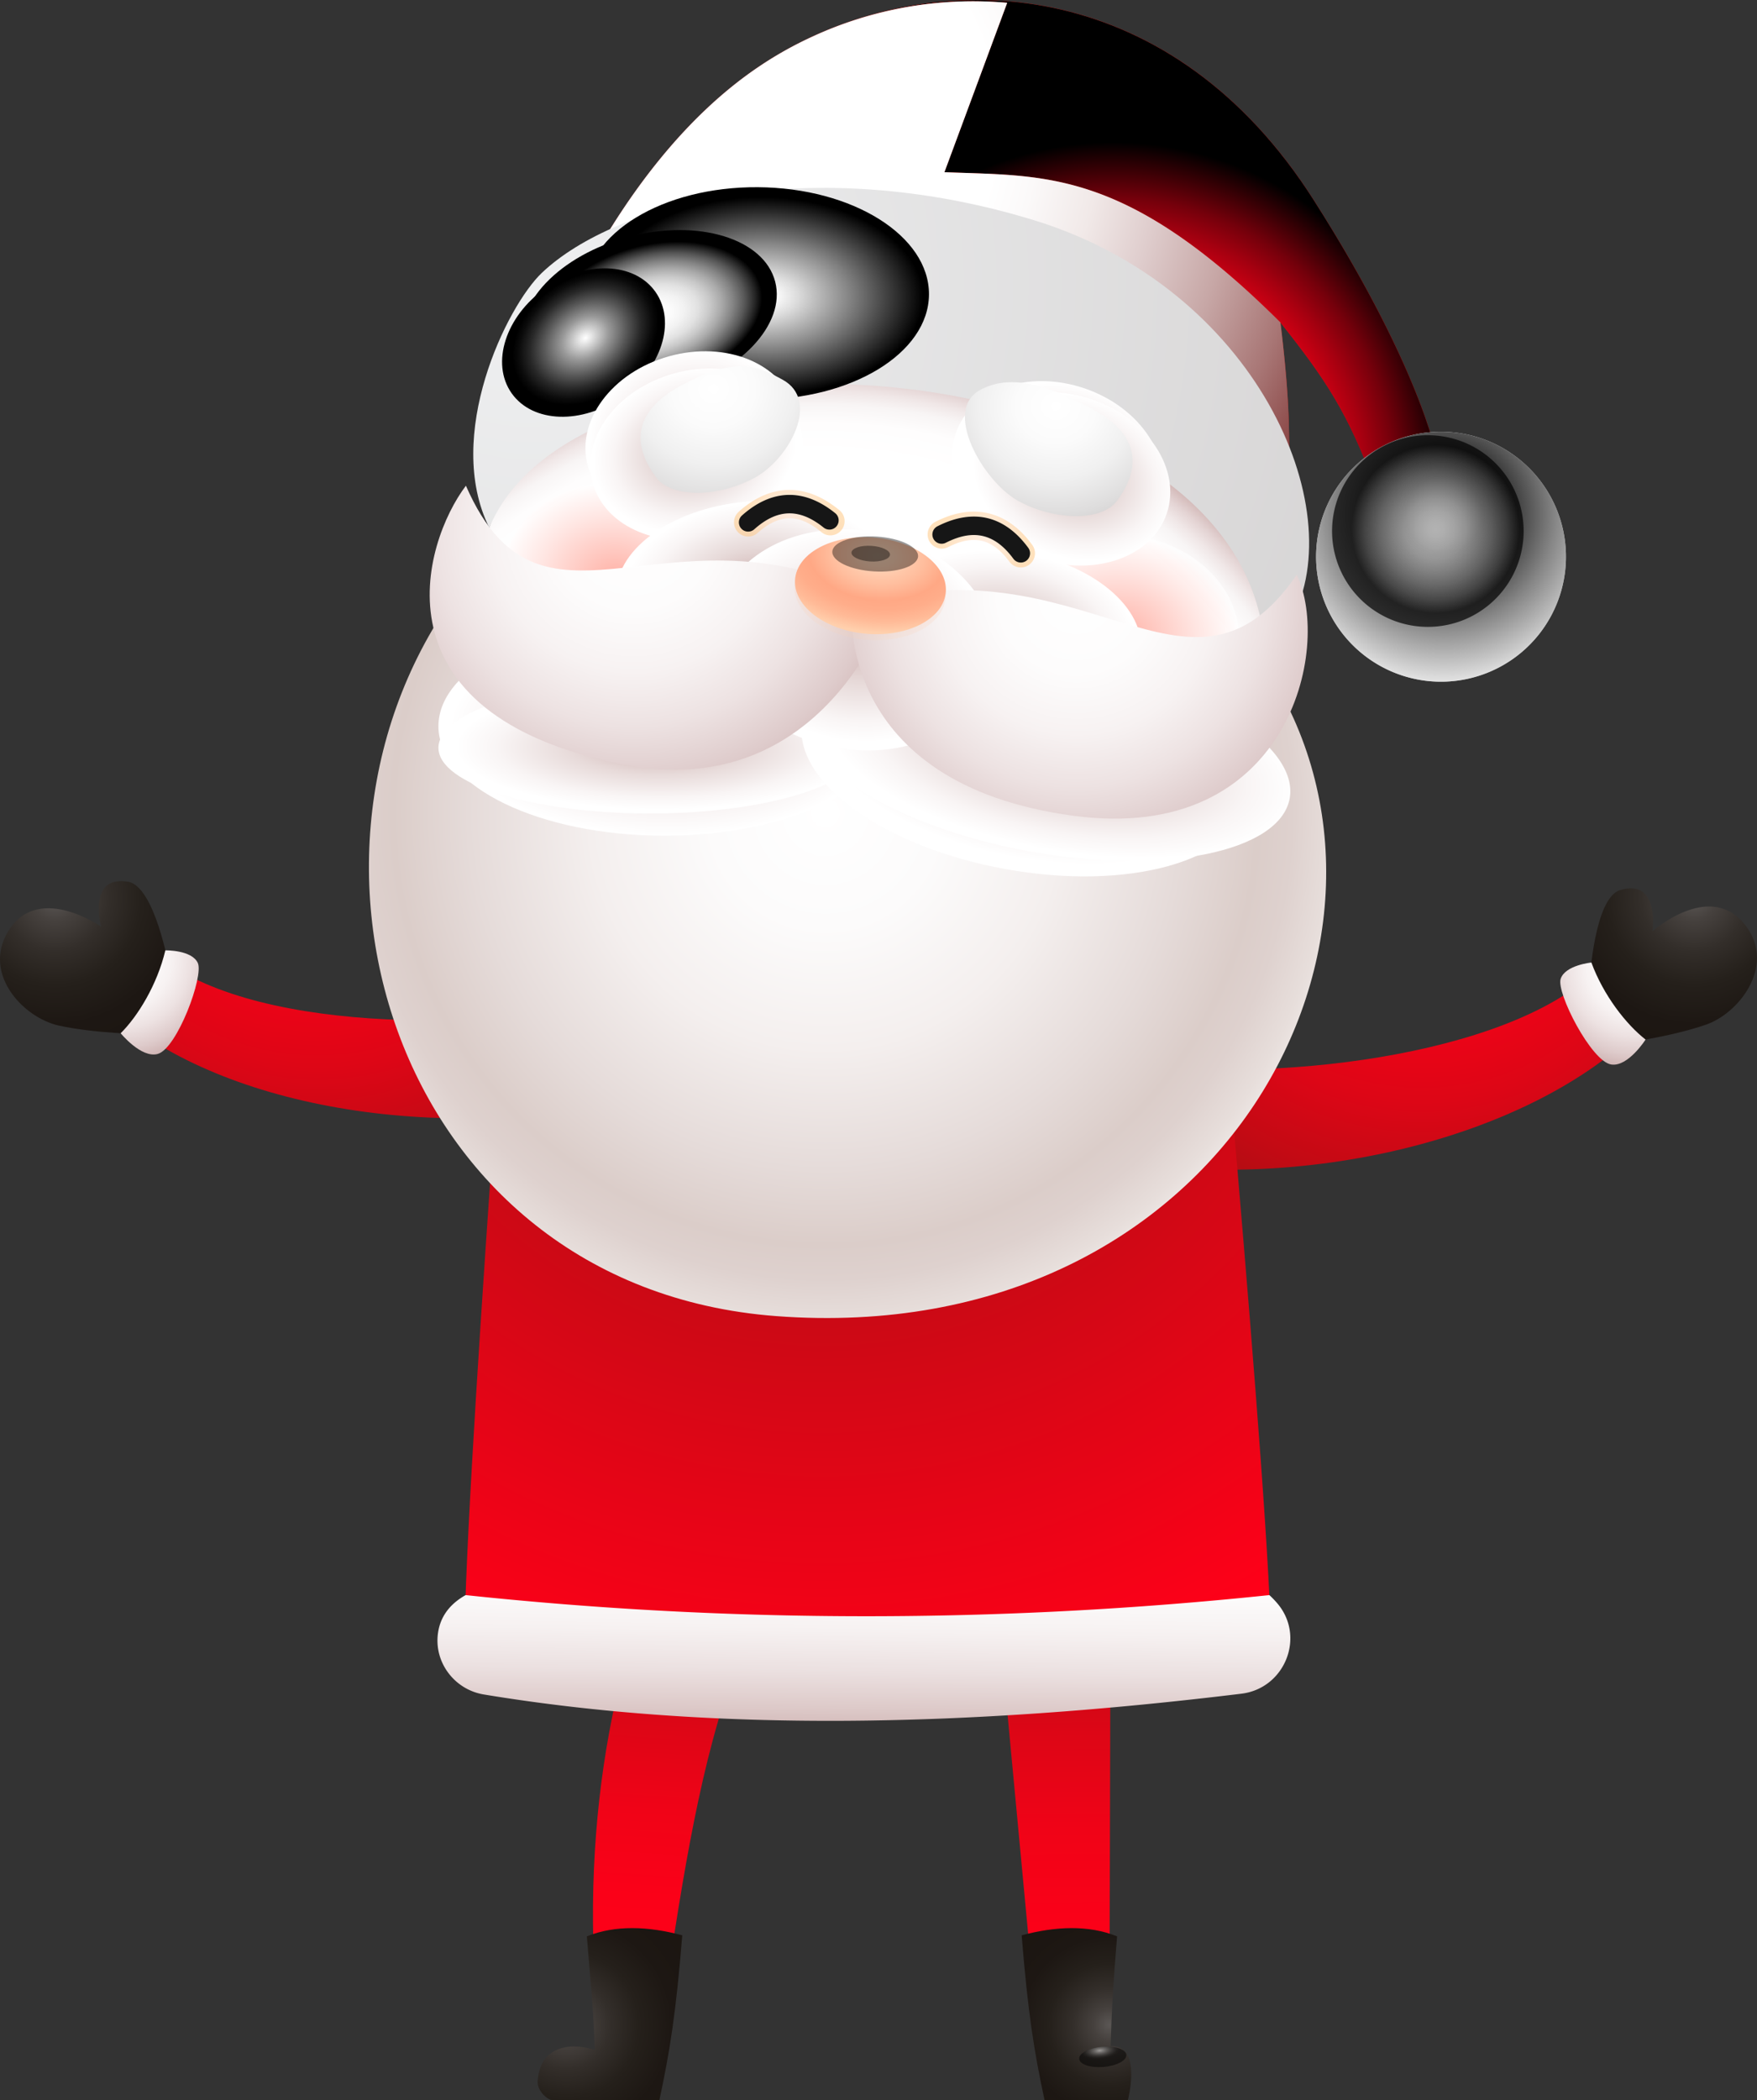 <svg xmlns="http://www.w3.org/2000/svg" xmlns:xlink="http://www.w3.org/1999/xlink" viewBox="0 0 1483.58 1772.72"><rect x="0" y="0" width="1483.58" height="1772.72" fill="#333333" stroke="none"/><defs><style>.cls-1{isolation:isolate;}.cls-16,.cls-2,.cls-24,.cls-25,.cls-26,.cls-27,.cls-28,.cls-29,.cls-32,.cls-33,.cls-34,.cls-35,.cls-36,.cls-37,.cls-38,.cls-41,.cls-48,.cls-50{mix-blend-mode:multiply;}.cls-2{fill:url(#Безымянный_градиент_24);}.cls-3{fill:url(#Безымянный_градиент_113);}.cls-4{fill:url(#Безымянный_градиент_111);}.cls-5{fill:url(#Безымянный_градиент_6);}.cls-6{fill:url(#Безымянный_градиент_113-2);}.cls-7{fill:url(#Безымянный_градиент_111-2);}.cls-8{fill:url(#Безымянный_градиент_6-2);}.cls-9{fill:url(#Безымянный_градиент_123);}.cls-10{fill:url(#Безымянный_градиент_111-3);}.cls-11{fill:url(#Безымянный_градиент_123-2);}.cls-12{fill:url(#Безымянный_градиент_115);}.cls-13{fill:url(#Безымянный_градиент_87);}.cls-14{fill:url(#Безымянный_градиент_35);}.cls-15,.cls-18,.cls-19,.cls-20,.cls-22,.cls-23,.cls-43,.cls-44,.cls-47{mix-blend-mode:screen;}.cls-15{fill:url(#Безымянный_градиент_80);}.cls-16{fill:url(#Безымянный_градиент_101);}.cls-17{fill:url(#Безымянный_градиент_22);}.cls-18{fill:url(#Безымянный_градиент_39);}.cls-19{fill:url(#Безымянный_градиент_37);}.cls-20{fill:url(#Безымянный_градиент_29);}.cls-21{fill:url(#Безымянный_градиент_62);}.cls-22{fill:url(#Безымянный_градиент_65);}.cls-23{opacity:0.7;fill:url(#Безымянный_градиент_64);}.cls-24,.cls-25{opacity:0.6;}.cls-24{fill:url(#Безымянный_градиент_21);}.cls-25{fill:url(#Безымянный_градиент_21-2);}.cls-26{fill:url(#Безымянный_градиент_60);}.cls-27{fill:url(#Безымянный_градиент_60-2);}.cls-28{fill:url(#Безымянный_градиент_60-3);}.cls-29{fill:url(#Безымянный_градиент_60-4);}.cls-30{fill:url(#Безымянный_градиент_48);}.cls-31{fill:url(#Безымянный_градиент_48-2);}.cls-32{fill:url(#Безымянный_градиент_60-5);}.cls-33{fill:url(#Безымянный_градиент_60-6);}.cls-34{fill:url(#Безымянный_градиент_60-7);}.cls-35{fill:url(#Безымянный_градиент_60-8);}.cls-36{fill:url(#Безымянный_градиент_60-9);}.cls-37{fill:url(#Безымянный_градиент_60-10);}.cls-38{fill:url(#Безымянный_градиент_60-11);}.cls-39{fill:url(#Безымянный_градиент_6-3);}.cls-40{fill:url(#Безымянный_градиент_6-4);}.cls-41{opacity:0.15;fill:url(#Безымянный_градиент_18);}.cls-42{fill:url(#Безымянный_градиент_18-2);}.cls-43,.cls-44{opacity:0.4;}.cls-43{fill:url(#radial-gradient);}.cls-44{fill:url(#radial-gradient-2);}.cls-45{fill:url(#Безымянный_градиент_117);}.cls-46{fill:url(#Безымянный_градиент_111-4);}.cls-47,.cls-48,.cls-50{opacity:0.5;}.cls-47{fill:url(#Безымянный_градиент_124);}.cls-48{fill:url(#Безымянный_градиент_25);}.cls-49{fill:#161616;}.cls-50{fill:url(#Безымянный_градиент_25-2);}</style><radialGradient id="Безымянный_градиент_24" cx="1098.51" cy="1053.05" r="523.61" gradientUnits="userSpaceOnUse"><stop offset="0.8" stop-color="#fff"/><stop offset="0.85" stop-color="#fefdfd"/><stop offset="0.88" stop-color="#f8f5f5"/><stop offset="0.9" stop-color="#f0e7e7"/><stop offset="0.92" stop-color="#e4d4d4"/><stop offset="0.94" stop-color="#d4bbba"/><stop offset="0.95" stop-color="#c09c9b"/><stop offset="0.97" stop-color="#a97876"/><stop offset="0.98" stop-color="#8e4d4c"/><stop offset="1" stop-color="#701e1d"/><stop offset="1" stop-color="#660e0c"/></radialGradient><radialGradient id="Безымянный_градиент_113" cx="803.63" cy="878.91" r="398.91" gradientTransform="translate(-332.51 295.5) rotate(-15.34)" gradientUnits="userSpaceOnUse"><stop offset="0" stop-color="#ff0018"/><stop offset="0.2" stop-color="#fb0118"/><stop offset="0.38" stop-color="#f00317"/><stop offset="0.56" stop-color="#dd0616"/><stop offset="0.73" stop-color="#c30a14"/><stop offset="0.9" stop-color="#a21012"/><stop offset="1" stop-color="#8a1411"/></radialGradient><radialGradient id="Безымянный_градиент_111" cx="518.23" cy="924.84" r="160.2" gradientTransform="translate(-169.83 151.17) rotate(-6.74)" gradientUnits="userSpaceOnUse"><stop offset="0" stop-color="#5b5755"/><stop offset="0.12" stop-color="#46413e"/><stop offset="0.28" stop-color="#332e2a"/><stop offset="0.46" stop-color="#25201b"/><stop offset="0.67" stop-color="#1d1713"/><stop offset="1" stop-color="#1b1510"/></radialGradient><radialGradient id="Безымянный_градиент_6" cx="567.28" cy="983.47" r="88.08" gradientTransform="translate(-169.83 151.17) rotate(-6.74)" gradientUnits="userSpaceOnUse"><stop offset="0" stop-color="#fff"/><stop offset="0.27" stop-color="#fdfcfc"/><stop offset="0.48" stop-color="#f7f2f2"/><stop offset="0.66" stop-color="#ede2e2"/><stop offset="0.84" stop-color="#decbcb"/><stop offset="1" stop-color="#ccafae"/></radialGradient><radialGradient id="Безымянный_градиент_113-2" cx="157.22" cy="808.03" r="398.9" gradientTransform="matrix(-0.99, -0.15, -0.15, 0.99, 1884.54, 181.18)" xlink:href="#Безымянный_градиент_113"/><radialGradient id="Безымянный_градиент_111-2" cx="-130.95" cy="951.34" r="160.21" gradientTransform="matrix(-1, 0, 0, 1, 1706.47, 57.12)" xlink:href="#Безымянный_градиент_111"/><radialGradient id="Безымянный_градиент_6-2" cx="-81.91" cy="1009.96" r="88.08" gradientTransform="matrix(-1, 0, 0, 1, 1706.47, 57.12)" xlink:href="#Безымянный_градиент_6"/><linearGradient id="Безымянный_градиент_123" x1="1004.54" y1="1936.62" x2="1029.68" y2="1530.81" gradientTransform="matrix(1, 0, 0, 1, 0, 0)" xlink:href="#Безымянный_градиент_113"/><radialGradient id="Безымянный_градиент_111-3" cx="885.1" cy="1960.03" r="133.55" gradientTransform="matrix(1, 0, 0, 1, 0, 0)" xlink:href="#Безымянный_градиент_111"/><linearGradient id="Безымянный_градиент_123-2" x1="892.41" y1="1716.52" x2="887.5" y2="1264.49" gradientTransform="matrix(1, 0, 0, 1, 0, 0)" xlink:href="#Безымянный_градиент_113"/><radialGradient id="Безымянный_градиент_115" cx="1100.9" cy="981.12" r="717.72" gradientUnits="userSpaceOnUse"><stop offset="0" stop-color="#8a1411"/><stop offset="0.54" stop-color="#cc0915"/><stop offset="1" stop-color="#ff0018"/></radialGradient><radialGradient id="Безымянный_градиент_87" cx="1103.99" cy="937.13" r="486.17" gradientUnits="userSpaceOnUse"><stop offset="0" stop-color="#fff"/><stop offset="0.2" stop-color="#fcfbfb"/><stop offset="0.41" stop-color="#f4efee"/><stop offset="0.62" stop-color="#e5dbd9"/><stop offset="0.75" stop-color="#dbcdc9"/><stop offset="0.81" stop-color="#ded1ce"/><stop offset="0.88" stop-color="#e7dedb"/><stop offset="0.95" stop-color="#f6f2f1"/><stop offset="0.99" stop-color="#fff"/></radialGradient><radialGradient id="Безымянный_градиент_35" cx="1376.72" cy="279.4" r="594.83" gradientTransform="matrix(0.97, -0.25, 0.25, 0.97, -174, 376.4)" gradientUnits="userSpaceOnUse"><stop offset="0" stop-color="#f0231e"/><stop offset="0.19" stop-color="#ea221d"/><stop offset="0.43" stop-color="#d91f1b"/><stop offset="0.71" stop-color="#be1b17"/><stop offset="0.86" stop-color="#ac1814"/></radialGradient><radialGradient id="Безымянный_градиент_80" cx="1400.85" cy="648.57" r="295.67" gradientTransform="matrix(0.97, -0.25, 0.25, 0.97, -174, 376.4)" gradientUnits="userSpaceOnUse"><stop offset="0.48" stop-color="#ff0018"/><stop offset="0.52" stop-color="#f90017"/><stop offset="0.58" stop-color="#e80016"/><stop offset="0.65" stop-color="#cd0013"/><stop offset="0.72" stop-color="#a60010"/><stop offset="0.8" stop-color="#75000b"/><stop offset="0.88" stop-color="#3a0005"/><stop offset="0.96"/></radialGradient><radialGradient id="Безымянный_градиент_101" cx="1181.39" cy="284.81" r="585.07" gradientTransform="matrix(0.97, -0.25, 0.25, 0.97, -174, 376.4)" gradientUnits="userSpaceOnUse"><stop offset="0.35" stop-color="#fff"/><stop offset="0.41" stop-color="#fbf9f9"/><stop offset="0.5" stop-color="#f1e9e8"/><stop offset="0.59" stop-color="#dfcdcd"/><stop offset="0.7" stop-color="#c7a7a6"/><stop offset="0.81" stop-color="#a87675"/><stop offset="0.92" stop-color="#833b3a"/><stop offset="1" stop-color="#660e0c"/></radialGradient><radialGradient id="Безымянный_градиент_22" cx="852.62" cy="488.51" r="846.01" gradientUnits="userSpaceOnUse"><stop offset="0" stop-color="#eff0f1"/><stop offset="1" stop-color="#d3d1d1"/></radialGradient><radialGradient id="Безымянный_градиент_39" cx="1093.29" cy="265.04" r="141.13" gradientTransform="matrix(1.18, 0.01, 0, 0.73, -238.39, 296.37)" gradientUnits="userSpaceOnUse"><stop offset="0.05" stop-color="#fff"/><stop offset="0.17" stop-color="#ddd"/><stop offset="0.43" stop-color="#868686"/><stop offset="0.81"/></radialGradient><radialGradient id="Безымянный_градиент_37" cx="1094.41" cy="307.06" r="85.18" gradientTransform="matrix(1.14, -0.3, 0.19, 0.71, -347.96, 626.88)" gradientUnits="userSpaceOnUse"><stop offset="0" stop-color="#fff"/><stop offset="0.15" stop-color="#fcfcfc"/><stop offset="0.27" stop-color="#f2f2f2"/><stop offset="0.39" stop-color="#e1e1e1"/><stop offset="0.49" stop-color="#c9c9c9"/><stop offset="0.59" stop-color="#aaa"/><stop offset="0.69" stop-color="#848484"/><stop offset="0.79" stop-color="#575757"/><stop offset="0.88" stop-color="#252525"/><stop offset="0.94"/></radialGradient><radialGradient id="Безымянный_градиент_29" cx="1226.46" cy="431.04" r="88.22" gradientTransform="matrix(0.79, -0.56, 0.42, 0.6, -248.64, 964.46)" gradientUnits="userSpaceOnUse"><stop offset="0" stop-color="#fff"/><stop offset="0.05" stop-color="#ececec"/><stop offset="0.25" stop-color="#999"/><stop offset="0.44" stop-color="#585858"/><stop offset="0.59" stop-color="#282828"/><stop offset="0.71" stop-color="#0b0b0b"/><stop offset="0.78"/></radialGradient><radialGradient id="Безымянный_градиент_62" cx="1297.95" cy="836.32" r="170.39" gradientTransform="matrix(1, 0.08, -0.08, 1, 379.25, -271.97)" gradientUnits="userSpaceOnUse"><stop offset="0" stop-color="#f1f1f2"/><stop offset="0.2" stop-color="#ebebec"/><stop offset="0.46" stop-color="#dadbdc"/><stop offset="0.76" stop-color="#bfc0c1"/><stop offset="1" stop-color="#a4a5a6"/></radialGradient><radialGradient id="Безымянный_градиент_65" cx="1315.11" cy="851.79" r="170.39" gradientTransform="matrix(1, 0.08, -0.08, 1, 379.25, -271.97)" gradientUnits="userSpaceOnUse"><stop offset="0.19"/><stop offset="0.55" stop-color="#868686"/><stop offset="0.81" stop-color="#ddd"/><stop offset="0.93" stop-color="#fff"/></radialGradient><radialGradient id="Безымянный_градиент_64" cx="1309.15" cy="864.74" r="76.06" gradientTransform="matrix(1, 0.08, -0.08, 1, 379.25, -271.97)" gradientUnits="userSpaceOnUse"><stop offset="0" stop-color="#fff"/><stop offset="0.09" stop-color="#f9f9f9"/><stop offset="0.21" stop-color="#e9e9e9"/><stop offset="0.34" stop-color="#cfcfcf"/><stop offset="0.47" stop-color="#aaa"/><stop offset="0.62" stop-color="#7b7b7b"/><stop offset="0.78" stop-color="#414141"/><stop offset="0.93"/></radialGradient><radialGradient id="Безымянный_градиент_21" cx="868.46" cy="785.23" r="101.19" gradientTransform="matrix(-1, -0.09, -0.07, 0.83, 2274.92, 213.99)" gradientUnits="userSpaceOnUse"><stop offset="0" stop-color="#ff7c69"/><stop offset="0.65" stop-color="#ffd4ce"/><stop offset="1" stop-color="#fff"/></radialGradient><radialGradient id="Безымянный_градиент_21-2" cx="1293.5" cy="773.54" r="97.31" xlink:href="#Безымянный_градиент_21"/><radialGradient id="Безымянный_градиент_60" cx="1127.61" cy="677.4" r="87.17" gradientTransform="matrix(0.96, -0.27, 0.21, 0.75, -235.32, 413.19)" gradientUnits="userSpaceOnUse"><stop offset="0" stop-color="#ccafae"/><stop offset="0.44" stop-color="#e7dad9"/><stop offset="0.8" stop-color="#f9f5f5"/><stop offset="1" stop-color="#fff"/></radialGradient><radialGradient id="Безымянный_градиент_60-2" cx="1245.35" cy="848.44" r="87.17" gradientTransform="matrix(0.95, 0.32, -0.25, 0.74, 337.18, -382.24)" xlink:href="#Безымянный_градиент_60"/><radialGradient id="Безымянный_градиент_60-3" cx="1127.71" cy="696.77" r="87.17" xlink:href="#Безымянный_градиент_60"/><radialGradient id="Безымянный_градиент_60-4" cx="1254.26" cy="857.19" r="87.17" gradientTransform="matrix(0.95, 0.32, -0.25, 0.74, 337.18, -382.24)" xlink:href="#Безымянный_градиент_60"/><radialGradient id="Безымянный_градиент_48" cx="1298.59" cy="570.76" r="111.66" gradientTransform="translate(0 62.9) scale(1 0.93)" gradientUnits="userSpaceOnUse"><stop offset="0" stop-color="#fff"/><stop offset="0.3" stop-color="#fbfbfb"/><stop offset="0.59" stop-color="#f0f0f0"/><stop offset="0.87" stop-color="#dedddd"/><stop offset="1" stop-color="#d3d1d1"/></radialGradient><radialGradient id="Безымянный_градиент_48-2" cx="1691.71" cy="555.17" r="115.79" gradientTransform="matrix(-1, 0, 0, 0.93, 2701.22, 62.9)" xlink:href="#Безымянный_градиент_48"/><radialGradient id="Безымянный_градиент_60-5" cx="1074.89" cy="852.48" r="87.17" gradientTransform="matrix(1.27, -0.12, 0.07, 0.78, -378.95, 206.85)" xlink:href="#Безымянный_градиент_60"/><radialGradient id="Безымянный_градиент_60-6" cx="1186.9" cy="840.14" r="87.17" gradientTransform="matrix(1.26, 0.18, -0.11, 0.77, -146.24, -76.19)" xlink:href="#Безымянный_градиент_60"/><radialGradient id="Безымянный_градиент_60-7" cx="1104.26" cy="1052.14" r="87.17" gradientTransform="translate(-1349.13 -206.29) scale(2.1 1.02)" xlink:href="#Безымянный_градиент_60"/><radialGradient id="Безымянный_градиент_60-8" cx="1101.82" cy="861.43" r="87.17" gradientTransform="translate(-1613.64 104.77) scale(1.97 0.61)" xlink:href="#Безымянный_градиент_60"/><radialGradient id="Безымянный_градиент_60-9" cx="1224.43" cy="1099.98" r="87.17" gradientTransform="matrix(2.07, 0.37, -0.18, 1, -1056.92, -665.42)" xlink:href="#Безымянный_градиент_60"/><radialGradient id="Безымянный_градиент_60-10" cx="1229.27" cy="1068.93" r="87.17" gradientTransform="matrix(2.26, 0.41, -0.16, 0.9, -1303.85, -576.76)" xlink:href="#Безымянный_градиент_60"/><radialGradient id="Безымянный_градиент_60-11" cx="1178.19" cy="1026.15" r="87.17" gradientTransform="matrix(1.28, 0.23, -0.18, 1, -194.05, -509.34)" xlink:href="#Безымянный_градиент_60"/><radialGradient id="Безымянный_градиент_6-3" cx="942.04" cy="696.13" r="254.38" gradientTransform="matrix(1, 0, 0, 1, 0, 0)" xlink:href="#Безымянный_градиент_6"/><radialGradient id="Безымянный_градиент_6-4" cx="810.99" cy="771.93" r="245.46" gradientTransform="matrix(-0.98, -0.19, -0.19, 0.98, 2257.43, 150.69)" xlink:href="#Безымянный_градиент_6"/><radialGradient id="Безымянный_градиент_18" cx="1149.32" cy="521.21" r="132.48" gradientTransform="matrix(-0.76, -0.06, -0.03, 0.49, 2037.22, 538.67)" gradientUnits="userSpaceOnUse"><stop offset="0" stop-color="#ffdabe"/><stop offset="0.15" stop-color="#ffd2b5"/><stop offset="0.38" stop-color="#ffbe9e"/><stop offset="0.58" stop-color="#ffa885"/><stop offset="0.71" stop-color="#ffad8a"/><stop offset="0.85" stop-color="#ffba97"/><stop offset="1" stop-color="#ffd0ad"/><stop offset="1" stop-color="#ffd0ad"/></radialGradient><radialGradient id="Безымянный_градиент_18-2" cx="1149.32" cy="510.8" r="132.47" xlink:href="#Безымянный_градиент_18"/><radialGradient id="radial-gradient" cx="5536.13" cy="-7117.59" r="138.33" gradientTransform="matrix(-0.26, -0.02, -0.01, 0.11, 2526.8, 1563.59)" gradientUnits="userSpaceOnUse"><stop offset="0.25" stop-color="#ffffc9"/><stop offset="0.41" stop-color="#bdbd95"/><stop offset="0.63" stop-color="#6d6d56"/><stop offset="0.8" stop-color="#323227"/><stop offset="0.93" stop-color="#0e0e0b"/><stop offset="1"/></radialGradient><radialGradient id="radial-gradient-2" cx="5550.48" cy="-7118.09" r="62.1" xlink:href="#radial-gradient"/><linearGradient id="Безымянный_градиент_117" x1="1137.59" y1="1548.44" x2="1135.35" y2="1720.96" gradientUnits="userSpaceOnUse"><stop offset="0" stop-color="#fff"/><stop offset="0.25" stop-color="#fdfcfc"/><stop offset="0.46" stop-color="#f6f1f1"/><stop offset="0.66" stop-color="#ebe0e0"/><stop offset="0.85" stop-color="#dcc8c7"/><stop offset="1" stop-color="#ccafae"/></linearGradient><radialGradient id="Безымянный_градиент_111-4" cx="1130.87" cy="1960.03" r="111.79" gradientTransform="matrix(-1, 0, 0, 1, 2474.83, 0)" xlink:href="#Безымянный_градиент_111"/><radialGradient id="Безымянный_градиент_124" cx="1070.86" cy="2343.29" r="15.5" gradientTransform="matrix(1.18, -0.1, 0.04, 0.5, -21.76, 917.25)" gradientUnits="userSpaceOnUse"><stop offset="0" stop-color="#fff"/><stop offset="0.04" stop-color="#eee"/><stop offset="0.18" stop-color="#b0b0b0"/><stop offset="0.33" stop-color="#7a7a7a"/><stop offset="0.47" stop-color="#4e4e4e"/><stop offset="0.6" stop-color="#2c2c2c"/><stop offset="0.72" stop-color="#141414"/><stop offset="0.84" stop-color="#050505"/><stop offset="0.94"/></radialGradient><radialGradient id="Безымянный_градиент_25" cx="-149.26" cy="687.04" r="35.96" gradientTransform="matrix(-1, -0.09, -0.09, 1, 1150.26, 7.28)" gradientUnits="userSpaceOnUse"><stop offset="0" stop-color="#ffdbbf"/><stop offset="0.22" stop-color="#ffd8b6"/><stop offset="0.57" stop-color="#ffd09f"/><stop offset="1" stop-color="#ffc47a"/></radialGradient><radialGradient id="Безымянный_градиент_25-2" cx="-140.67" cy="737.7" r="35.96" gradientTransform="translate(1299.65 -30.12) rotate(6.72)" xlink:href="#Безымянный_градиент_25"/></defs><g class="cls-1"><g id="_Layer_" data-name="&lt;Layer&gt;"><path class="cls-2" d="M801.08,773.91c-27,171.3,102.34,320.61,287.07,349.68s354.94-73.13,381.9-244.42-47.11-341.79-287.4-381.38C941.72,458.09,828,602.61,801.08,773.91Z" transform="translate(-407.01 -250.96)"/><path class="cls-3" d="M947,1090.34c-115.48,32.52-319.75,33.51-402.78-29.8l-27.57,55.79C619,1193.66,811,1218.62,972.45,1170Z" transform="translate(-407.01 -250.96)"/><path class="cls-4" d="M549.8,1067.9s-12-68.82-34.62-72.66c-34.6-5.88-22.85,37.83-22.85,37.83s-51-35.6-76.6,1.25,10.23,75.55,40.95,82.32,71.11,7.2,71.11,7.2Z" transform="translate(-407.01 -250.96)"/><path class="cls-5" d="M546.63,1053.15s22.17-.51,27.39,10.59-17.47,72.32-33.84,76.85c-13.92,3.86-31.27-17.48-31.27-17.48C523.4,1108.75,539.76,1082.1,546.63,1053.15Z" transform="translate(-407.01 -250.96)"/><path class="cls-6" d="M1357.62,1147.62c118.52,18.65,321.48-4.48,396.45-77.14l34,52.14c-92.56,88.87-280.27,136.34-446.33,107.09Z" transform="translate(-407.01 -250.96)"/><path class="cls-7" d="M1749.35,1078.45s3.84-69.77,25.8-76.24c33.66-9.93,27.15,34.86,27.15,34.86s46.48-41.37,76.22-7.8-1.24,76.23-31,86.58-69.76,15.55-69.76,15.55Z" transform="translate(-407.01 -250.96)"/><path class="cls-8" d="M1750.75,1063.42s-22.07,2.12-25.94,13.75,25.88,69.75,42.68,72.33c14.28,2.18,29-21.06,29-21.06C1780.38,1115.9,1761,1091.36,1750.75,1063.42Z" transform="translate(-407.01 -250.96)"/><path class="cls-9" d="M1003.57,1480.14c-69.16,128.15-103.63,273.27-94.39,439.81l47.71,87.14c33.19-197.09,46.68-402.47,177.38-504.13Z" transform="translate(-407.01 -250.96)"/><path class="cls-10" d="M902.55,1885.42c23.9-9.73,52.15-8.54,80.55-.88-5.28,66-10.65,98.69-19.31,139.14H873.37c-3.61,0-12.78-7.5-12.35-15.72,1.48-27.84,24.3-34.07,48.16-26.81C908.14,1946.92,906.06,1929.29,902.55,1885.42Z" transform="translate(-407.01 -250.96)"/><polygon class="cls-11" points="838.25 1314.24 878.71 1744.71 936.8 1706.34 937.83 1314.24 838.25 1314.24"/><path class="cls-12" d="M1428.41,973.81l-293.2,96.83-294.7-92.15s-49.67,648.41-40,682.61c7.79,27.5,219.17,37.28,339.46,10.91.11,0,.21,0,.32.06l1.4.28,2,.4,1.34.25,2.14.41,1.19.21,2.33.43.57.1c122.11,21.49,320.8,8.31,327.92-18.46C1488.39,1621.34,1428.41,973.81,1428.41,973.81Z" transform="translate(-407.01 -250.96)"/><path class="cls-13" d="M806.49,733.3c-183.61,223-71,604.13,256.2,628.59,377.81,28.24,561.17-322.59,412.6-548.2l-341-49.27Z" transform="translate(-407.01 -250.96)"/><path class="cls-14" d="M859.29,574s59.73-179.71,188-266.47,339.39-91.38,469,112.24c95,149.22,105.83,224.68,105.83,224.68l-54.4,15.64c-22.74-60.7-41-88.57-79.51-137,11.58,95,10.17,147.24-9.24,244.63C1415.58,571.59,1168.36,544.38,859.29,574Z" transform="translate(-407.01 -250.96)"/><path class="cls-15" d="M1516.25,419.81c-118.39-186-304.82-198.21-434-132.79,52-26.29,113-39.48,175.19-33.71l-53,143c85.27,3.46,152.86-3.41,283.69,126.87,38.56,48.39,56.77,76.26,79.51,137l54.4-15.64S1611.23,569,1516.25,419.81Z" transform="translate(-407.01 -250.96)"/><path class="cls-16" d="M1204.48,396.3l53-143a323.37,323.37,0,0,0-165.27,28.91,313.21,313.21,0,0,0-44.94,25.35C919,394.33,859.29,574,859.29,574c311.48-102.2,528.11-53.64,619.64,193.76,19.41-97.39,20.82-149.68,9.24-244.63C1357.34,392.89,1289.75,399.76,1204.48,396.3Z" transform="translate(-407.01 -250.96)"/><path class="cls-17" d="M1280.26,436.89c-187.18-57.54-352.73-15.38-415.69,44.35-29.68,28.17-83,137.37-44.43,215.16,79.7-191.31,637.65-156,654.87,102.32,10.08-7.81,17.78-16.25,22.63-25.25C1548.19,679.81,1467.43,494.43,1280.26,436.89Z" transform="translate(-407.01 -250.96)"/><path class="cls-18" d="M1191.42,499.58c-.33,49.51-65.57,89.22-145.7,88.68s-144.83-41.09-144.51-90.61,65.56-89.21,145.7-88.68S1191.74,450.07,1191.42,499.58Z" transform="translate(-407.01 -250.96)"/><path class="cls-19" d="M1061.52,488.58c9.52,36.24-30.32,78.11-89,93.52s-113.94-1.48-123.46-37.73,30.32-78.12,89-93.52S1052,452.33,1061.52,488.58Z" transform="translate(-407.01 -250.96)"/><path class="cls-20" d="M960.44,497.3c17.83,25.3,5.1,65-28.42,88.59s-75.16,22.27-93-3-5.1-65,28.42-88.59S942.61,472,960.44,497.3Z" transform="translate(-407.01 -250.96)"/><path class="cls-21" d="M1728.9,729.77a105.49,105.49,0,1,1-96.26-114A105.48,105.48,0,0,1,1728.9,729.77Z" transform="translate(-407.01 -250.96)"/><path class="cls-22" d="M1728.9,729.77a105.49,105.49,0,1,1-96.26-114A105.48,105.48,0,0,1,1728.9,729.77Z" transform="translate(-407.01 -250.96)"/><path class="cls-23" d="M1693.26,706a80.88,80.88,0,1,1-73.8-87.38A80.87,80.87,0,0,1,1693.26,706Z" transform="translate(-407.01 -250.96)"/><path class="cls-24" d="M1251.26,777.22c-4.11,46.2,37.68,87.68,93.35,92.63s104.13-28.48,108.24-74.69-37.67-87.68-93.35-92.63S1255.38,731,1251.26,777.22Z" transform="translate(-407.01 -250.96)"/><path class="cls-25" d="M832.61,730.2c-4,44.43,36.23,84.32,89.76,89.08s100.15-27.39,104.1-71.82-36.23-84.33-89.76-89.09S836.56,685.76,832.61,730.2Z" transform="translate(-407.01 -250.96)"/><path class="cls-26" d="M1078.36,595.53c10.5,37.68-20.16,79.14-68.47,92.6s-96-6.17-106.49-43.85,20.16-79.13,68.47-92.59S1067.86,557.86,1078.36,595.53Z" transform="translate(-407.01 -250.96)"/><path class="cls-27" d="M1385.93,675.2c-12.65,37-61.37,53.87-108.84,37.65s-75.68-59.36-63-96.37,61.37-53.87,108.83-37.66S1398.57,638.19,1385.93,675.2Z" transform="translate(-407.01 -250.96)"/><path class="cls-28" d="M1082.51,610.06c10.49,37.67-20.16,79.13-68.48,92.59s-96-6.17-106.48-43.85,20.16-79.13,68.47-92.59S1072,572.38,1082.51,610.06Z" transform="translate(-407.01 -250.96)"/><path class="cls-29" d="M1392.15,684.53c-12.64,37-61.37,53.87-108.83,37.66s-75.68-59.36-63-96.37,61.36-53.87,108.83-37.66S1404.79,647.52,1392.15,684.53Z" transform="translate(-407.01 -250.96)"/><path class="cls-30" d="M1234.44,580.23c-31.76,17.38,2.78,76.74,31.58,93.12s70.56,19,84.49,0,26.93-50.87-20.43-76.74S1255.38,568.77,1234.44,580.23Z" transform="translate(-407.01 -250.96)"/><path class="cls-31" d="M1067.88,571.48c31.76,17.38,6.19,65.78-22.6,82.16s-70.57,19-84.5,0-26.93-50.87,20.43-76.73S1046.94,560,1067.88,571.48Z" transform="translate(-407.01 -250.96)"/><path class="cls-32" d="M1158.11,734.47c3.54,38.95-45.18,75.22-108.82,81s-118.11-21.08-121.65-60,45.17-75.22,108.81-81S1154.56,695.52,1158.11,734.47Z" transform="translate(-407.01 -250.96)"/><path class="cls-33" d="M1370.05,802.86c-5.54,38.72-61.32,62.76-124.58,53.69s-110-47.79-104.5-86.51,61.33-62.75,124.59-53.69S1375.61,764.14,1370.05,802.86Z" transform="translate(-407.01 -250.96)"/><path class="cls-34" d="M1159,864c0,51-85.47,92.36-190.9,92.36S777.2,915,777.2,864s85.47-92.38,190.89-92.38S1159,812.93,1159,864Z" transform="translate(-407.01 -250.96)"/><ellipse class="cls-35" cx="548.73" cy="631.19" rx="178.53" ry="55.49"/><path class="cls-36" d="M1460.21,927.67c-9.1,50.2-100.57,75.66-204.3,56.86s-180.46-74.72-171.37-124.92,100.56-75.65,204.3-56.86S1469.3,877.47,1460.21,927.67Z" transform="translate(-407.01 -250.96)"/><path class="cls-37" d="M1496,924.91c-8.19,45.17-106.56,65.17-219.72,44.67S1078,895.84,1086.16,850.67s106.56-65.18,219.72-44.68S1504.14,879.73,1496,924.91Z" transform="translate(-407.01 -250.96)"/><path class="cls-38" d="M1245.75,812.22c-9.09,50.19-68.63,81.44-133,69.78s-109.14-61.8-100-112,68.63-81.44,133-69.78S1254.85,762,1245.75,812.22Z" transform="translate(-407.01 -250.96)"/><path class="cls-39" d="M1157.65,762.07C975.19,660.94,866.37,811.53,800.41,660.94,764,709.1,719.54,853.76,932.4,896.12,1103.39,930.16,1157.65,762.07,1157.65,762.07Z" transform="translate(-407.01 -250.96)"/><path class="cls-40" d="M1126.23,764c194.52-63.64,284.31,105,375.74-27.89,29.73,61.89-6.76,227.66-188.29,203.45C1112.18,912.65,1126.23,764,1126.23,764Z" transform="translate(-407.01 -250.96)"/><path class="cls-41" d="M1078,745.62c-1.34,22.45,26.08,42.81,61.25,45.48s64.77-13.38,66.11-35.83-26.07-42.81-61.24-45.48S1079.35,723.17,1078,745.62Z" transform="translate(-407.01 -250.96)"/><path class="cls-42" d="M1078.31,740.54C1077,763,1104.39,783.35,1139.55,786s64.77-13.37,66.11-35.82-26.07-42.81-61.23-45.48S1079.66,718.09,1078.31,740.54Z" transform="translate(-407.01 -250.96)"/><path class="cls-43" d="M1109.83,716.33c-.72,8.12,14.91,15.69,34.88,16.93s36.78-4.35,37.48-12.46-14.89-15.67-34.89-16.91S1110.53,708.23,1109.83,716.33Z" transform="translate(-407.01 -250.96)"/><path class="cls-44" d="M1126,717.28c-.32,3.64,6.69,7,15.66,7.6s16.51-2,16.83-5.59-6.69-7-15.66-7.59S1126.34,713.65,1126,717.28Z" transform="translate(-407.01 -250.96)"/><path class="cls-45" d="M1478.86,1597.37q-341.4,35.69-678.68,0c-13.78,7.75-21.29,18.42-23.28,31.67-3.73,24.89,13.77,48.09,38.6,52.2,194.22,32.12,410.15,27.33,639.74-.65,36.76-4.47,54.32-48.2,30.25-76.34A83.44,83.44,0,0,0,1478.86,1597.37Z" transform="translate(-407.01 -250.96)"/><path class="cls-46" d="M1350.25,1885.42c-23.9-9.73-52.15-8.54-80.56-.88,5.29,66,10.66,98.69,19.32,139.14h70.35s12.44-46.68-14.53-45.64C1345.88,1943.81,1346.73,1929.29,1350.25,1885.42Z" transform="translate(-407.01 -250.96)"/><path class="cls-47" d="M1358.08,1985.43c.41,4.7-8.19,9.28-19.19,10.22s-20.23-2.1-20.64-6.8,8.19-9.28,19.19-10.22S1357.68,1980.73,1358.08,1985.43Z" transform="translate(-407.01 -250.96)"/><path class="cls-48" d="M1267.88,729.91a12,12,0,0,0,12.91-10.1,11.81,11.81,0,0,0-2.18-8.89c-12.44-16.94-27.34-26.31-44.3-27.86-11.83-1.09-24.47,1.73-37.56,8.38a12,12,0,0,0,4.33,22.58,11.85,11.85,0,0,0,6.51-1.25c9.16-4.65,17.18-6.59,24.5-5.92,10,.92,18.9,6.88,27.24,18.23A11.94,11.94,0,0,0,1267.88,729.91Z" transform="translate(-407.01 -250.96)"/><path class="cls-49" d="M1268.26,725.77a7.8,7.8,0,0,0,7-12.39c-20-27.23-46.5-33.53-76.62-18.23a7.8,7.8,0,1,0,7.06,13.91c23.36-11.86,41.47-7.56,57,13.56A7.81,7.81,0,0,0,1268.26,725.77Z" transform="translate(-407.01 -250.96)"/><path class="cls-50" d="M1037.32,703.77a12,12,0,0,1-6.56-20.81c15.67-14,32.2-20.06,49.11-18.07,11.8,1.39,23.58,6.77,35,16a12,12,0,1,1-15,18.62c-8-6.45-15.44-10-22.74-10.87-10-1.17-19.92,2.81-30.42,12.19A12,12,0,0,1,1037.32,703.77Z" transform="translate(-407.01 -250.96)"/><path class="cls-49" d="M1037.8,699.63a7.8,7.8,0,0,1-4.27-13.57c25.21-22.48,52.44-23.16,78.73-1.94a7.8,7.8,0,0,1-9.8,12.15c-20.39-16.46-39-16-58.55,1.44A7.73,7.73,0,0,1,1037.8,699.63Z" transform="translate(-407.01 -250.96)"/></g></g></svg>